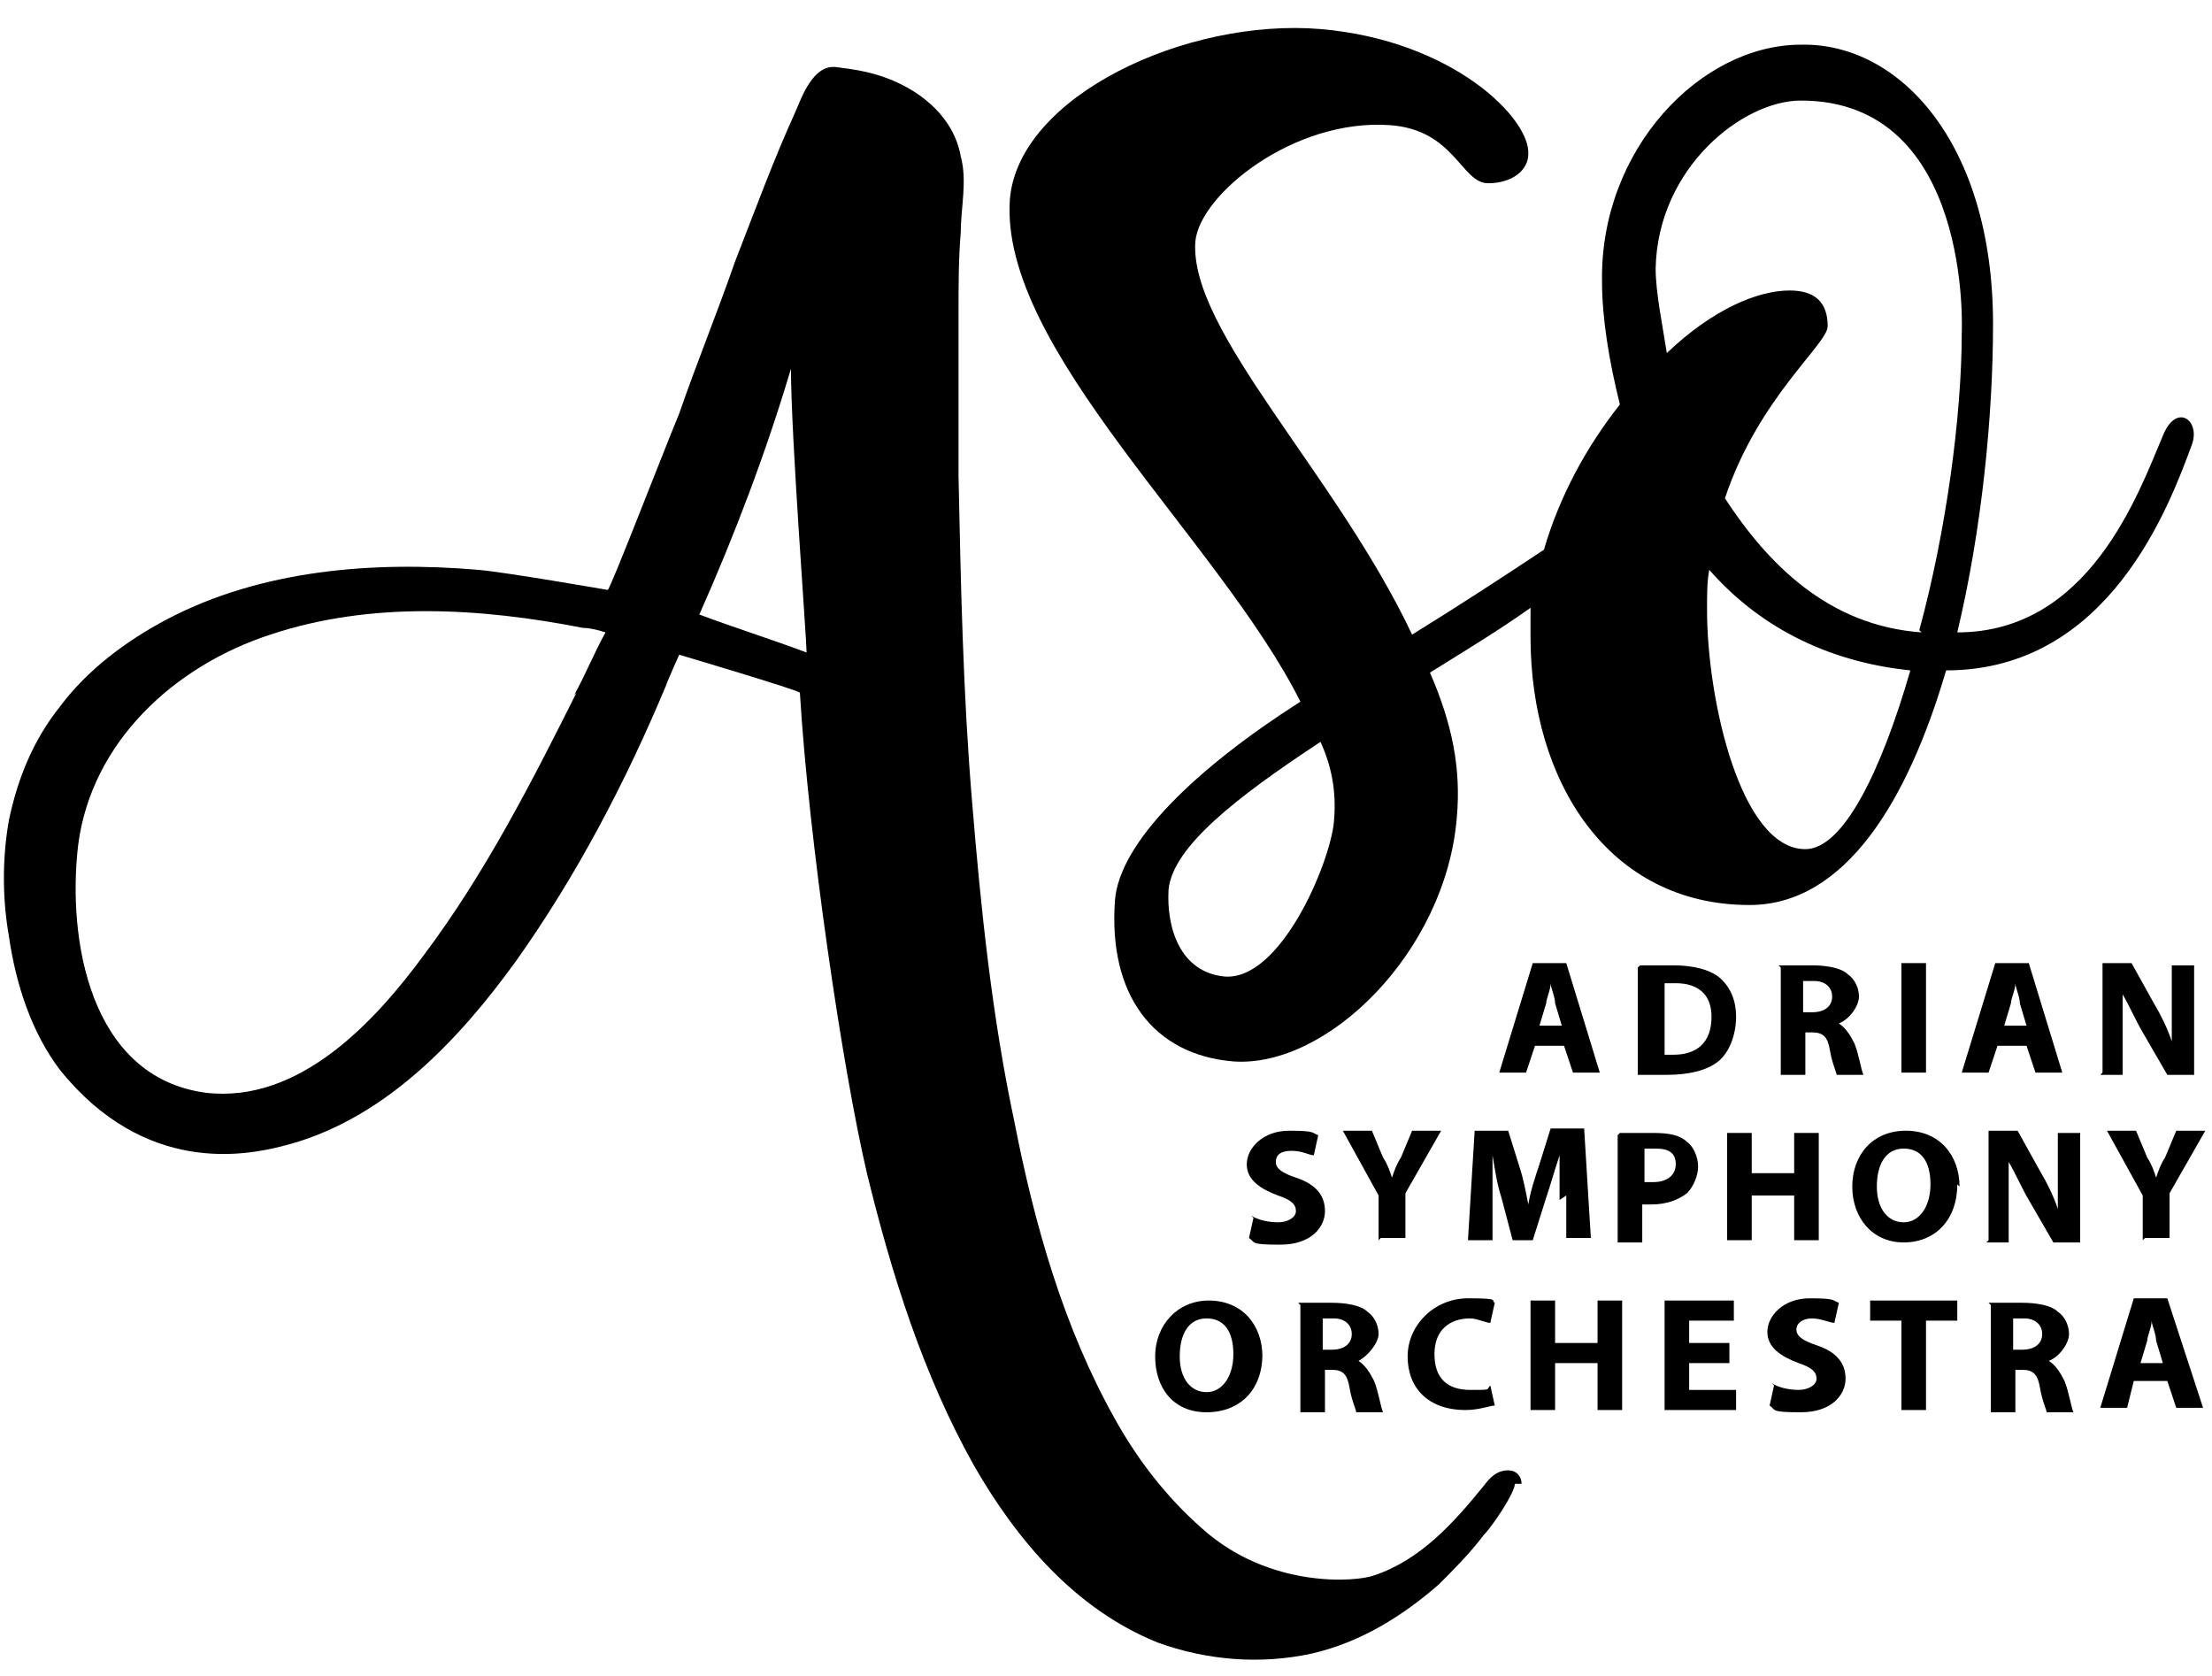 <?xml version="1.0" encoding="UTF-8"?>
<svg id="Layer_1" xmlns="http://www.w3.org/2000/svg" version="1.1" viewBox="0 0 99 75">
  <!-- Generator: Adobe Illustrator 29.8.2, SVG Export Plug-In . SVG Version: 2.1.1 Build 3)  -->
  <path d="M86,28.3c-4.2-.3-6.9-3.1-8.8-6,1.5-4.5,4.6-6.9,4.6-7.7,0-1.1-.6-1.6-1.7-1.6-1.4,0-3.4.8-5.5,2.8-.2-1.3-.5-2.7-.5-3.8.1-4.5,3.9-7.5,6.5-7.5,7.7,0,7.2,10.4,7.2,10.4,0,3.7-.7,8.9-1.9,13.3M80.8,38c-2.9,0-4.4-6.7-4.4-10.7,0-.7,0-1.3.1-1.8,2.1,2.4,5.1,4.1,9,4.5-1.3,4.5-3,8-4.7,8M59.7,36.8c-.2,1.9-2.4,7.1-4.9,6.9-2-.2-2.6-2.2-2.5-3.9.2-1.9,3-4.1,6.8-6.6.6,1.3.7,2.5.6,3.6M96.8,19.5c-1.1,2.6-3.3,8.8-9.2,8.8,1.1-4.6,1.6-9.7,1.6-13.8,0-8.1-4.2-12.6-8.6-12.5-4.5,0-9,4.7-8.9,10.6,0,1.6.3,3.5.8,5.5-1.5,1.9-2.7,4.1-3.4,6.5-1.8,1.2-3.8,2.5-5.9,3.8-3.4-7.2-10-13.6-9.7-17.6.2-2.1,4.4-5.5,8.7-5.2,2.9.2,3.2,2.6,4.4,2.6,1.1,0,1.8-.6,1.8-1.3.1-1.6-3.4-5.1-9.3-5.6-6-.5-13.5,3-13.9,7.6-.5,6.7,9.4,15.3,13,22.5-4.7,3-8.1,6.3-8.3,8.9-.3,4.2,1.7,6.9,5.3,7.2,4.2.3,9.5-4.9,10-10.9.2-2.2-.2-4.2-1.2-6.5,1.6-1,3.1-1.9,4.5-2.9,0,.4,0,.8,0,1.3,0,6.5,3.5,12,9.8,12,4.3,0,7.1-4.7,8.8-10.5,7.3,0,10-7.4,11-10.1.4-1.1-.7-1.9-1.3-.4"/>
  <path d="M69.9,45.9l-.3-1c0-.3-.2-.7-.2-.9h0c0,.3-.2.7-.2.9l-.3,1h1.1ZM68.7,46.8l-.4,1.2h-1.2l1.5-4.9h1.5l1.5,4.9h-1.2l-.4-1.2h-1.4Z"/>
  <path d="M74.5,47.2c0,0,.2,0,.4,0,1,0,1.7-.5,1.7-1.7,0-1-.6-1.5-1.6-1.5s-.4,0-.5,0v3.2ZM73.4,43.2c.4,0,.9,0,1.5,0,.9,0,1.6.2,2,.5.5.4.8,1,.8,1.8s-.3,1.6-.8,2c-.5.4-1.3.6-2.3.6s-1,0-1.3,0v-4.8h0Z"/>
  <path d="M80.7,45.3h.4c.6,0,.9-.3.9-.7s-.3-.7-.8-.7c-.3,0-.4,0-.5,0v1.3ZM79.6,43.2c.4,0,.9,0,1.5,0s1.3.1,1.6.4c.3.2.5.6.5,1s-.4,1-.9,1.2h0c.3.2.5.5.7.9.2.5.3,1.2.4,1.4h-1.2c0-.1-.2-.5-.3-1.1-.1-.6-.3-.8-.8-.8h-.3v1.9h-1.1v-4.8Z"/>
  <rect x="85.1" y="43.1" width="1.1" height="4.9"/>
  <path d="M90.7,45.9l-.3-1c0-.3-.2-.7-.2-.9h0c0,.3-.2.7-.2.9l-.3,1h1.1ZM89.4,46.8l-.4,1.2h-1.2l1.5-4.9h1.5l1.5,4.9h-1.2l-.4-1.2h-1.4Z"/>
  <path d="M94.1,48v-4.9h1.3l1,1.8c.3.5.6,1.1.8,1.7h0c0-.6,0-1.3,0-2v-1.4h1v4.9h-1.2l-1.1-1.9c-.3-.5-.6-1.2-.9-1.7h0c0,.6,0,1.3,0,2.1v1.5h-1Z"/>
  <path d="M56,54.4c.3.2.8.3,1.2.3s.8-.2.8-.5-.2-.5-.8-.7c-.8-.3-1.4-.7-1.4-1.4s.7-1.5,1.9-1.5,1,.1,1.3.2l-.2.9c-.2,0-.5-.2-1-.2s-.7.2-.7.5.3.5.9.7c.9.3,1.3.8,1.3,1.5s-.6,1.5-2,1.5-1.1-.1-1.4-.3l.2-.9Z"/>
  <path d="M61.7,55.5v-2l-1.6-2.9h1.3l.5,1.2c.2.3.3.6.4.9h0c.1-.3.2-.6.4-.9l.5-1.2h1.3l-1.6,2.8v2s-1.1,0-1.1,0Z"/>
  <path d="M69.8,53.7c0-.6,0-1.3,0-2h0c-.2.6-.4,1.3-.6,1.9l-.6,1.9h-.9l-.5-1.9c-.2-.6-.3-1.3-.4-1.9h0c0,.7,0,1.4,0,2v1.8h-1.1l.3-4.9h1.5l.5,1.6c.2.6.3,1.2.4,1.7h0c.1-.6.3-1.2.5-1.8l.5-1.6h1.5l.3,4.9h-1.1v-1.9Z"/>
  <path d="M73.6,52.9c0,0,.2,0,.4,0,.6,0,1-.3,1-.8s-.3-.7-.9-.7-.4,0-.5,0v1.4ZM72.5,50.7c.3,0,.8,0,1.5,0s1.2.1,1.5.4c.3.2.5.7.5,1.1s-.2.9-.5,1.2c-.4.3-.9.5-1.6.5s-.3,0-.4,0v1.7h-1.1v-4.8h0Z"/>
  <polygon points="78.4 50.7 78.4 52.5 80.3 52.5 80.3 50.7 81.4 50.7 81.4 55.5 80.3 55.5 80.3 53.5 78.4 53.5 78.4 55.5 77.3 55.5 77.3 50.7 78.4 50.7"/>
  <path d="M84,53.1c0,1,.5,1.6,1.2,1.6s1.2-.7,1.2-1.7-.4-1.6-1.2-1.6-1.2.7-1.2,1.7M87.6,53c0,1.6-1,2.6-2.4,2.6s-2.3-1.1-2.3-2.5.9-2.5,2.4-2.5c1.5,0,2.4,1.1,2.4,2.5"/>
  <path d="M89,55.5v-4.9h1.3l1,1.8c.3.5.6,1.1.8,1.7h0c0-.6,0-1.3,0-2v-1.4h1v4.9h-1.2l-1.1-1.9c-.3-.5-.6-1.2-.9-1.7h0c0,.6,0,1.3,0,2.1v1.5s-1,0-1,0Z"/>
  <path d="M95.9,55.5v-2l-1.6-2.9h1.3l.5,1.2c.2.3.3.6.4.9h0c.1-.3.2-.6.4-.9l.5-1.2h1.3l-1.6,2.8v2s-1.1,0-1.1,0Z"/>
  <path d="M52.8,60.7c0,1,.5,1.6,1.2,1.6s1.2-.7,1.2-1.7-.4-1.6-1.2-1.6-1.2.7-1.2,1.7M56.5,60.6c0,1.6-1,2.6-2.5,2.6s-2.3-1.1-2.3-2.5,1-2.5,2.4-2.5c1.5,0,2.4,1.1,2.4,2.5"/>
  <path d="M59.2,60.4h.4c.6,0,.9-.3.9-.7s-.3-.7-.8-.7c-.3,0-.4,0-.5,0v1.3ZM58.1,58.3c.4,0,.9,0,1.5,0s1.3.1,1.6.4c.3.2.5.6.5,1s-.5,1-.9,1.2h0c.3.2.5.5.7.9.2.5.3,1.2.4,1.4h-1.2c0-.1-.2-.5-.3-1.1-.1-.6-.3-.8-.8-.8h-.3v1.9h-1.1s0-4.8,0-4.8Z"/>
  <path d="M66.9,62.9c-.2,0-.7.2-1.3.2-1.7,0-2.6-1-2.6-2.4s1.2-2.6,2.7-2.6,1,.1,1.2.2l-.2.9c-.2,0-.6-.2-.9-.2-.9,0-1.6.5-1.6,1.6s.6,1.6,1.6,1.6.7,0,.9-.2l.2.9Z"/>
  <polygon points="69.6 58.2 69.6 60.1 71.5 60.1 71.5 58.2 72.6 58.2 72.6 63.1 71.5 63.1 71.5 61 69.6 61 69.6 63.1 68.5 63.1 68.5 58.2 69.6 58.2"/>
  <polygon points="77.4 61 75.6 61 75.6 62.2 77.7 62.2 77.7 63.1 74.5 63.1 74.5 58.2 77.6 58.2 77.6 59.1 75.6 59.1 75.6 60.1 77.4 60.1 77.4 61"/>
  <path d="M79.3,61.9c.3.2.8.3,1.2.3s.8-.2.8-.5-.2-.5-.8-.7c-.8-.3-1.4-.7-1.4-1.4s.7-1.5,1.9-1.5,1,.1,1.3.2l-.2.9c-.2,0-.6-.2-1-.2s-.7.2-.7.5.3.5.9.7c.9.3,1.3.8,1.3,1.5s-.6,1.5-2,1.5-1.1-.1-1.4-.3l.2-.9Z"/>
  <polygon points="85.1 59.1 83.7 59.1 83.7 58.2 87.6 58.2 87.6 59.1 86.2 59.1 86.2 63.1 85.1 63.1 85.1 59.1"/>
  <path d="M90.1,60.4h.4c.6,0,.9-.3.9-.7s-.3-.7-.8-.7c-.3,0-.4,0-.5,0v1.3ZM89,58.3c.4,0,.9,0,1.5,0s1.3.1,1.6.4c.3.2.5.6.5,1s-.4,1-.9,1.2h0c.3.2.5.5.7.9.2.5.3,1.2.4,1.4h-1.2c0-.1-.2-.5-.3-1.1-.1-.6-.3-.8-.8-.8h-.3v1.9h-1.1s0-4.8,0-4.8Z"/>
  <path d="M96.8,61l-.3-1c0-.3-.2-.7-.2-.9h0c0,.3-.2.7-.2.9l-.3,1h1.1ZM95.5,61.8l-.3,1.2h-1.2l1.5-4.9h1.5l1.6,4.9h-1.2l-.4-1.2h-1.4Z"/>
  <path d="M31.3,27.5c1.6-3.6,3-7.3,4.1-11,0,3,.7,12.1.7,12.7-1.6-.6-3.2-1.1-4.8-1.7M25.8,31c-2,4-4.1,8.1-6.8,11.7-2.2,3-5.6,6.7-9.8,6.2-5.2-.7-6.2-6.9-5.7-11.1.6-4.6,4.3-8,8.6-9.4,4.5-1.5,9.4-1.2,14-.3.3,0,.7.1,1,.2-.5.9-.9,1.9-1.4,2.8-.9,1.8.9-1.8,0,0M68.1,66.4c0-.3-.2-.6-.6-.6-.5,0-.8.3-1.1.7-1.3,1.6-2.8,3.3-4.9,4-.8.3-4.7.6-7.7-2.1-1.6-1.4-2.9-3.1-3.9-4.9-2.3-4.1-3.6-8.7-4.5-13.3-1-4.7-1.5-9.5-1.9-14.4-.4-4.8-.5-9.7-.6-14.5,0-2.4,0-4.8,0-7.3,0-1.2,0-2.4.1-3.6,0-1.1.3-2.3,0-3.4-.3-1.7-1.7-2.9-3.3-3.5-.8-.3-1.5-.4-2.3-.5-1-.1-1.5,1.3-1.8,2-1,2.2-1.8,4.4-2.7,6.7-.8,2.3-1.7,4.5-2.5,6.8-.9,2.2-3.1,7.9-3.2,7.9,0,0-4.6-.8-5.8-.9-4.7-.4-9.7,0-13.9,2.2-1.9,1-3.6,2.3-4.8,3.9-1.2,1.5-1.9,3.2-2.3,5.1-.3,1.7-.3,3.5,0,5.2.3,2.1,1,4.3,2.3,6,3.8,4.7,8.3,3.8,9.9,3.4,4.5-1.1,7.9-4.7,10.5-8.3,2.7-3.8,4.9-8,6.7-12.3.1-.3.6-1.4.6-1.4,0,0,5.4,1.6,5.4,1.7.4,6.6,1.9,16.8,3,21.5,1.1,4.5,2.5,9,4.8,13.1,1.9,3.3,4.5,6.4,8.2,7.9,2.2.8,4.6,1,6.9.5,2.2-.5,4.1-1.7,5.7-3.1.7-.7,1.4-1.4,2-2.2.4-.4,1.4-1.9,1.4-2.3"/>
</svg>